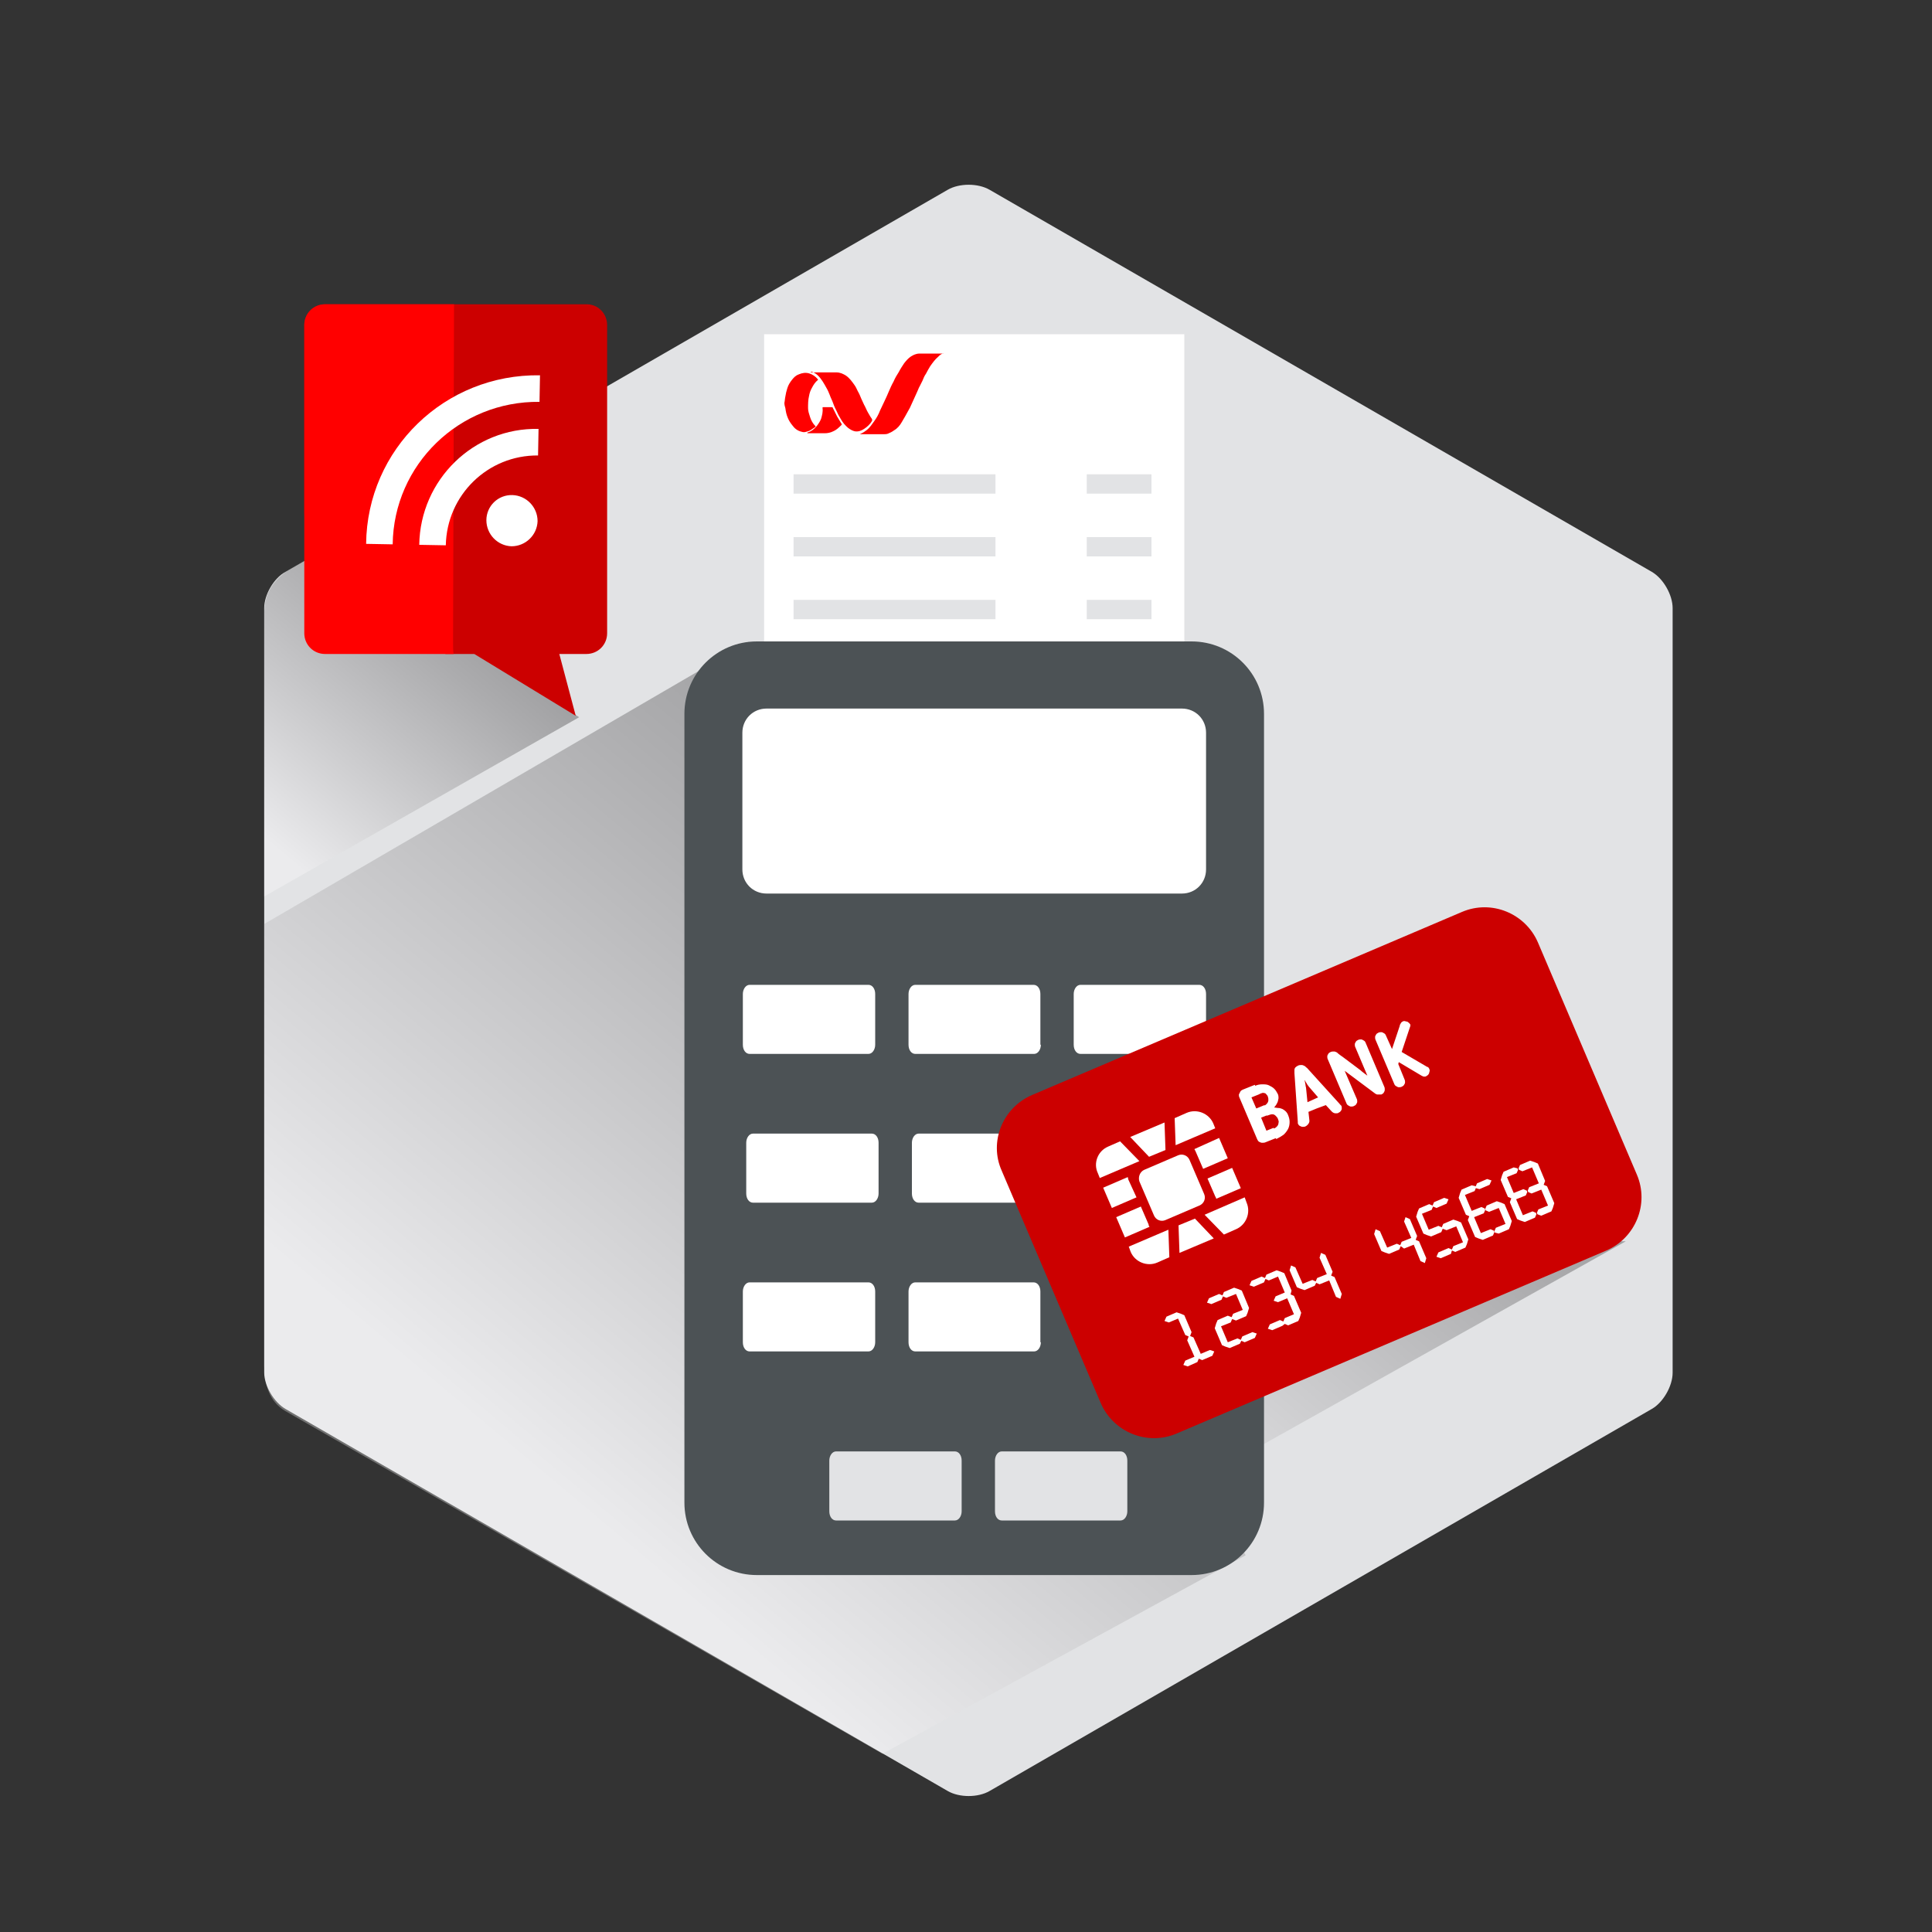 <?xml version="1.0" encoding="utf-8"?>
<!-- Generator: Adobe Illustrator 17.1.0, SVG Export Plug-In . SVG Version: 6.00 Build 0)  -->
<!DOCTYPE svg PUBLIC "-//W3C//DTD SVG 1.1//EN" "http://www.w3.org/Graphics/SVG/1.1/DTD/svg11.dtd">
<svg version="1.1" id="Layer_1" xmlns="http://www.w3.org/2000/svg" xmlns:xlink="http://www.w3.org/1999/xlink" x="0px" y="0px"
	 viewBox="0 0 400 400" enable-background="new 0 0 400 400" xml:space="preserve">
<rect x="0" y="0" width="400" height="400" fill="#333333" stroke="none"/>
<path fill="#E2E3E5" d="M346.3,284.2c0,2.8-2,6.2-4.3,7.5l-137.1,79.1c-2.4,1.4-6.3,1.4-8.7,0L59.1,291.7c-2.4-1.4-4.4-4.8-4.4-7.5
	V125.9c0-2.8,2-6.2,4.4-7.5l137.1-79.1c2.4-1.4,6.3-1.4,8.7,0l137.1,79.1c2.4,1.4,4.3,4.8,4.3,7.5V284.2z"/>
<linearGradient id="SVGID_1_" gradientUnits="userSpaceOnUse" x1="52.814" y1="176.945" x2="96.436" y2="124.958">
	<stop  offset="6.043960e-002" style="stop-color:#FFFFFF"/>
	<stop  offset="0.392" style="stop-color:#A1A1A1"/>
	<stop  offset="0.813" style="stop-color:#2E2E2E"/>
	<stop  offset="1" style="stop-color:#000000"/>
</linearGradient>
<path opacity="0.3" fill="url(#SVGID_1_)" d="M59.8,117.9l8.2-4.7l51.9,35.3l-65.2,37.1l0-58.7C54.8,122.8,56.4,120.3,59.8,117.9z"
	/>
<linearGradient id="SVGID_2_" gradientUnits="userSpaceOnUse" x1="222.991" y1="317.358" x2="303.114" y2="221.87">
	<stop  offset="6.043960e-002" style="stop-color:#FFFFFF"/>
	<stop  offset="0.392" style="stop-color:#A1A1A1"/>
	<stop  offset="0.813" style="stop-color:#2E2E2E"/>
	<stop  offset="1" style="stop-color:#000000"/>
</linearGradient>
<polygon opacity="0.3" fill="url(#SVGID_2_)" points="212.6,254.8 336.6,257 216.1,324.5 "/>
<linearGradient id="SVGID_3_" gradientUnits="userSpaceOnUse" x1="107.685" y1="314.67" x2="221.68" y2="178.816">
	<stop  offset="6.043960e-002" style="stop-color:#FFFFFF"/>
	<stop  offset="0.392" style="stop-color:#A1A1A1"/>
	<stop  offset="0.813" style="stop-color:#2E2E2E"/>
	<stop  offset="1" style="stop-color:#000000"/>
</linearGradient>
<path opacity="0.3" fill="url(#SVGID_3_)" d="M54.7,282.8l0-91.5l100.3-58.4L257.9,322l-75.2,41.1L59,292.1
	C55.7,290.1,54.8,286.7,54.7,282.8z"/>
<rect x="158.2" y="69.2" fill="#FFFFFF" width="87" height="108.9"/>
<path fill="#4C5255" d="M261.7,311.1c0,8.3-6.7,15-15,15h-90c-8.3,0-15-6.7-15-15V147.8c0-8.3,6.7-15,15-15h90c8.3,0,15,6.7,15,15
	V311.1z"/>
<path fill="#FFFFFF" d="M249.7,180c0,2.8-2.2,5-5,5h-86c-2.8,0-5-2.2-5-5v-28.3c0-2.8,2.2-5,5-5h86c2.8,0,5,2.2,5,5V180z"/>
<path fill="#FFFFFF" d="M181.2,216.3c0,1-0.6,1.9-1.4,1.9h-24.6c-0.8,0-1.4-0.8-1.4-1.9v-10.5c0-1,0.6-1.9,1.4-1.9h24.6
	c0.8,0,1.4,0.8,1.4,1.9V216.3z"/>
<path fill="#FFFFFF" d="M215.5,216.3c0,1-0.6,1.9-1.4,1.9h-24.6c-0.8,0-1.4-0.8-1.4-1.9v-10.5c0-1,0.6-1.9,1.4-1.9H214
	c0.8,0,1.4,0.8,1.4,1.9V216.3z"/>
<path fill="#FFFFFF" d="M249.7,216.3c0,1-0.6,1.9-1.4,1.9h-24.6c-0.8,0-1.4-0.8-1.4-1.9v-10.5c0-1,0.6-1.9,1.4-1.9h24.6
	c0.8,0,1.4,0.8,1.4,1.9V216.3z"/>
<path fill="#FFFFFF" d="M181.9,247.1c0,1-0.6,1.9-1.4,1.9h-24.6c-0.8,0-1.4-0.8-1.4-1.9v-10.5c0-1,0.6-1.9,1.4-1.9h24.6
	c0.8,0,1.4,0.8,1.4,1.9V247.1z"/>
<path fill="#FFFFFF" d="M216.2,247.1c0,1-0.6,1.9-1.4,1.9h-24.6c-0.8,0-1.4-0.8-1.4-1.9v-10.5c0-1,0.6-1.9,1.4-1.9h24.6
	c0.8,0,1.4,0.8,1.4,1.9V247.1z"/>
<path fill="#FFFFFF" d="M250.5,240.2c0,0.9-0.6,1.6-1.4,1.6h-24.6c-0.8,0-1.4-0.7-1.4-1.6v-8.8c0-0.9,0.6-1.6,1.4-1.6h24.6
	c0.8,0,1.4,0.7,1.4,1.6V240.2z"/>
<path fill="#FFFFFF" d="M181.2,277.9c0,1-0.6,1.9-1.4,1.9h-24.6c-0.8,0-1.4-0.8-1.4-1.9v-10.5c0-1,0.6-1.9,1.4-1.9h24.6
	c0.8,0,1.4,0.8,1.4,1.9V277.9z"/>
<path fill="#FFFFFF" d="M215.5,277.9c0,1-0.6,1.9-1.4,1.9h-24.6c-0.8,0-1.4-0.8-1.4-1.9v-10.5c0-1,0.6-1.9,1.4-1.9H214
	c0.8,0,1.4,0.8,1.4,1.9V277.9z"/>
<path fill="#E2E3E5" d="M199.1,312.9c0,1-0.6,1.9-1.4,1.9h-24.6c-0.8,0-1.4-0.8-1.4-1.9v-10.5c0-1,0.6-1.9,1.4-1.9h24.6
	c0.8,0,1.4,0.8,1.4,1.9V312.9z"/>
<path fill="#E2E3E5" d="M233.4,312.9c0,1-0.6,1.9-1.4,1.9h-24.6c-0.8,0-1.4-0.8-1.4-1.9v-10.5c0-1,0.6-1.9,1.4-1.9h24.6
	c0.8,0,1.4,0.8,1.4,1.9V312.9z"/>
<path fill="#FFFFFF" d="M249.7,266.1c0,0.9-0.6,1.6-1.4,1.6h-24.6c-0.8,0-1.4-0.7-1.4-1.6v-8.8c0-0.9,0.6-1.6,1.4-1.6h24.6
	c0.8,0,1.4,0.7,1.4,1.6V266.1z"/>
<path fill-rule="evenodd" clip-rule="evenodd" fill="#CC0000" d="M213.7,226.7l89-37.9c6.1-2.6,13.1,0.3,15.7,6.3l20.5,48.1
	c2.6,6.1-0.3,13.1-6.3,15.7l-89,37.9c-6.1,2.6-13.1-0.3-15.7-6.3l-20.5-48.1C204.7,236.4,207.6,229.3,213.7,226.7z"/>
<g>
	<path fill-rule="evenodd" clip-rule="evenodd" fill="#FFFFFF" d="M236.9,242.2l7-3c0.9-0.4,2,0,2.4,1l3,7c0.4,0.9,0,2-1,2.4l-7,3
		c-0.9,0.4-2,0-2.4-1l-3-7C235.6,243.7,236,242.6,236.9,242.2z"/>
	<path fill-rule="evenodd" clip-rule="evenodd" fill="#FFFFFF" d="M229.4,237.4l2.5-1.1l4,4.1l-8.2,3.5l-0.4-1
		C226.3,240.8,227.3,238.3,229.4,237.4L229.4,237.4z M234,235.4l7.1-3l0.2,5.7l-3.4,1.4L234,235.4L234,235.4z M243.2,231.5l2.5-1.1
		c2.1-0.9,4.6,0.1,5.5,2.2l0.4,1l-8.2,3.5L243.2,231.5L243.2,231.5z M252.4,235.6l1.8,4.2l-5.1,2.2l-1.6-3.7
		c-0.1-0.2-0.2-0.3-0.2-0.4L252.4,235.6L252.4,235.6z M235.3,247.9l-5.1,2.2l-1.8-4.2l5.1-2.2c0,0.2,0.1,0.3,0.1,0.5L235.3,247.9
		L235.3,247.9z M255.1,241.8l1.8,4.2l-5.1,2.2c0-0.2-0.1-0.3-0.2-0.5l-1.6-3.7L255.1,241.8L255.1,241.8z M238,254l-5.1,2.2l-1.8-4.2
		l5.1-2.2l1.6,3.7C237.8,253.7,237.9,253.9,238,254L238,254z M257.7,247.9l0.4,1.1c0.9,2.1-0.1,4.6-2.2,5.5l-2.5,1.1l-4-4.1
		L257.7,247.9L257.7,247.9z M251.3,256.4l-7.1,3l-0.2-5.7l3.4-1.4L251.3,256.4L251.3,256.4z M242.1,260.3l-2.5,1.1
		c-2.1,0.9-4.6-0.1-5.5-2.2l-0.4-1.1l8.2-3.5L242.1,260.3z"/>
</g>
<path fill="#FFFFFF" d="M272.6,229.5l-0.8-1.8l1.1-0.5L271,225c-0.1-0.1-0.2-0.3-0.3-0.4c-0.1-0.2-0.2-0.3-0.3-0.5
	c-0.1-0.2-0.2-0.3-0.3-0.5l0,0.1l-1.3-3.1l0,0c0.2-0.1,0.5-0.1,0.7-0.1c0.2,0,0.4,0.1,0.6,0.2c0.2,0.1,0.3,0.3,0.5,0.4l6.8,7.5
	c0,0,0,0.1,0.1,0.1c0,0,0,0.1,0.1,0.1c0,0,0,0.1,0.1,0.1c0.1,0.2,0.1,0.4,0.1,0.6c0,0.2-0.1,0.4-0.2,0.5c-0.1,0.2-0.3,0.3-0.5,0.4
	c-0.1,0.1-0.3,0.1-0.5,0.1c-0.2,0-0.3,0-0.5-0.1c-0.2-0.1-0.3-0.2-0.4-0.3l-1.2-1.3L272.6,229.5L272.6,229.5z M286,226.6
	c0.2-0.1,0.4-0.2,0.5-0.4c0.1-0.2,0.2-0.3,0.2-0.6c0-0.2,0-0.4-0.1-0.6l-3.9-9.2c-0.1-0.2-0.2-0.3-0.4-0.4c-0.2-0.1-0.3-0.2-0.5-0.2
	c-0.2,0-0.4,0-0.6,0.1c-0.2,0.1-0.4,0.2-0.5,0.4c-0.1,0.2-0.2,0.3-0.2,0.5c0,0.2,0,0.4,0.1,0.6l2.5,5.9c-0.5-0.4-1-0.7-1.4-1.1
	c-0.4-0.3-0.8-0.6-1.2-0.9c-0.4-0.3-0.8-0.6-1.2-0.9c-0.4-0.3-0.8-0.6-1.2-0.9c-0.4-0.3-0.9-0.6-1.3-1c-0.2-0.1-0.4-0.2-0.6-0.2
	c-0.2,0-0.5,0-0.7,0.1c-0.2,0.1-0.4,0.2-0.5,0.4c-0.1,0.2-0.2,0.3-0.2,0.5c0,0.2,0,0.4,0.1,0.6l3.9,9.2c0.1,0.2,0.2,0.3,0.4,0.4
	c0.2,0.1,0.3,0.2,0.5,0.2c0.2,0,0.4,0,0.6-0.1c0.2-0.1,0.4-0.2,0.5-0.4c0.1-0.2,0.2-0.3,0.2-0.5c0-0.2,0-0.4-0.1-0.6l-2.5-5.8
	l6.3,4.7c0.1,0.1,0.2,0.1,0.4,0.2c0.1,0,0.3,0,0.4,0C285.7,226.6,285.8,226.6,286,226.6L286,226.6z M291.9,212.7
	c0-0.1,0.1-0.2,0.1-0.3c0-0.1,0-0.2,0-0.2c0-0.1,0-0.1-0.1-0.2c-0.1-0.1-0.1-0.2-0.3-0.3c-0.1-0.1-0.2-0.2-0.4-0.2
	c-0.1,0-0.3-0.1-0.4-0.1c-0.1,0-0.3,0-0.4,0.1c-0.2,0.1-0.3,0.2-0.4,0.4c-0.1,0.2-0.2,0.3-0.2,0.5l-1.6,4.8l-1.3-2.9
	c-0.1-0.2-0.2-0.3-0.4-0.4c-0.2-0.1-0.3-0.2-0.5-0.2c-0.2,0-0.4,0-0.6,0.1c-0.2,0.1-0.4,0.2-0.5,0.4c-0.1,0.2-0.2,0.3-0.2,0.5
	c0,0.2,0,0.4,0.1,0.6l3.9,9.2c0.1,0.2,0.2,0.3,0.4,0.4c0.2,0.1,0.3,0.2,0.5,0.2c0.2,0,0.4,0,0.6-0.1c0.2-0.1,0.4-0.2,0.5-0.4
	c0.1-0.2,0.2-0.3,0.2-0.5c0-0.2,0-0.4-0.1-0.6l-1.3-3.2l0.1-0.4l4.7,2.8c0.2,0.1,0.4,0.2,0.5,0.2c0.2,0,0.4,0,0.5-0.1
	c0.2-0.1,0.3-0.2,0.4-0.3c0.1-0.1,0.2-0.3,0.2-0.4c0-0.1,0.1-0.3,0.1-0.4c0-0.1,0-0.3-0.1-0.4c0-0.1-0.1-0.2-0.1-0.2
	c-0.1-0.1-0.1-0.2-0.3-0.2l-5.3-3.1L291.9,212.7z M260.6,226.6l0.4-0.2c0.3-0.1,0.5-0.2,0.7-0.1c0.2,0,0.4,0.1,0.5,0.3
	c0.1,0.1,0.3,0.3,0.3,0.5c0.1,0.2,0.1,0.4,0.1,0.6c0,0.2,0,0.3-0.1,0.5c-0.1,0.2-0.2,0.3-0.3,0.4c-0.1,0.1-0.2,0.2-0.4,0.3l-0.3,0.1
	l0.8,2l0.3-0.1c0.3-0.1,0.5-0.2,0.8-0.2c0.3,0,0.5,0.1,0.7,0.3c0.2,0.2,0.4,0.4,0.5,0.7c0.1,0.3,0.2,0.5,0.1,0.8
	c0,0.2-0.1,0.5-0.3,0.7c-0.2,0.2-0.4,0.4-0.8,0.5l-0.2,0.1l0.8,2l0.1,0c0.6-0.3,1.1-0.6,1.5-0.9c0.4-0.4,0.7-0.8,0.9-1.2
	c0.2-0.4,0.3-0.9,0.3-1.4c0-0.5-0.1-0.9-0.3-1.4c-0.1-0.3-0.3-0.6-0.5-0.8c-0.2-0.2-0.5-0.4-0.7-0.5c-0.3-0.1-0.5-0.2-0.8-0.2
	s-0.6-0.1-0.9-0.1c0.2-0.3,0.5-0.6,0.6-0.9c0.2-0.3,0.2-0.6,0.3-1c0-0.3,0-0.7-0.2-1c-0.2-0.4-0.4-0.7-0.7-1
	c-0.3-0.3-0.7-0.5-1.1-0.7c-0.4-0.2-0.9-0.2-1.4-0.2c-0.5,0-1.1,0.1-1.6,0.4l-0.2,0.1L260.6,226.6L260.6,226.6z M268.8,220.6
	l1.3,3.1c0,0.1,0.1,0.3,0.1,0.4c0,0.2,0.1,0.4,0.1,0.6c0,0.2,0.1,0.4,0.1,0.5l0.3,3l1.1-0.5l0.8,1.8l-1.7,0.7l0.2,1.8
	c0,0.2,0,0.3-0.1,0.5c-0.1,0.2-0.2,0.3-0.3,0.4c-0.1,0.1-0.2,0.2-0.4,0.3c-0.2,0.1-0.4,0.1-0.6,0.1c-0.2,0-0.4-0.1-0.6-0.2
	c-0.2-0.1-0.3-0.3-0.4-0.5c0,0,0-0.1,0-0.1c0,0,0-0.1,0-0.1c0,0,0-0.1,0-0.1l-0.7-10.1c0-0.2,0-0.4,0-0.7c0-0.2,0.1-0.4,0.2-0.5
	C268.4,220.8,268.6,220.7,268.8,220.6z M260.1,229.5l-1-2.3l1.5-0.6l-0.8-2l-2.5,1c-0.2,0.1-0.4,0.2-0.5,0.4
	c-0.1,0.2-0.2,0.4-0.3,0.6c0,0.2,0,0.4,0.1,0.6l3.7,8.7c0.1,0.2,0.2,0.4,0.4,0.5c0.2,0.1,0.4,0.2,0.6,0.2c0.2,0,0.5,0,0.7-0.1l2.5-1
	l-0.8-2l-1.5,0.6l-1.1-2.7l1.5-0.6l-0.8-2L260.1,229.5z"/>
<path fill="#FFFFFF" d="M318.3,251.4l-0.1-0.3l0,0l0.3-0.7l2-0.8l-1.4-3.3l-2,0.8l-0.7-0.3l-0.1-0.3l0,0l0.3-0.7l2-0.8l-1.4-3.3
	l-2,0.8l-0.7-0.3l-0.1-0.3l0,0l0.3-0.7l2.1-0.9l0.9,0.3l0,0l0.7,0.3l1.5,3.6l-0.3,0.8l0.7,0.3l1.5,3.5l-0.3,1l0,0l-0.3,0.7l-2.1,0.9
	L318.3,251.4z M314.2,241.9l0.1,0.3l0,0l-0.3,0.7l-2,0.8l1.4,3.3l2-0.8l0.7,0.3l0.1,0.3l0,0l-0.3,0.7l-2,0.8l1.4,3.3l2-0.8l0.7,0.3
	l0.1,0.3l0,0l-0.3,0.7l-2.1,0.9l-0.9-0.3l0,0l-0.7-0.3l-1.5-3.5l0.3-0.8l-0.7-0.3l-1.5-3.5l0.3-1l0,0l0.3-0.7l2.1-0.9L314.2,241.9
	L314.2,241.9z M309.5,255.2l-0.1-0.3l0,0l0.3-0.7l2-0.8l-1.4-3.3l-2,0.8l-0.7-0.3l-0.1-0.3l0,0l0.3-0.7l2.1-0.9l0.9,0.3l0,0l0.7,0.3
	l1.5,3.5l-0.3,1l0,0l-0.3,0.7l-2.1,0.9L309.5,255.2L309.5,255.2z M305.6,246l-0.1-0.3l0,0l0.3-0.7l2.1-0.9l0.9,0.3l-0.4,0.9
	l-2.1,0.9L305.6,246z M247.9,282l-2,0.9l-0.9-0.3l0.4-0.9l1.9-0.8l-1.5-3.4l0.3-0.8l-0.7-0.3l-1.5-3.4l-1.9,0.8l-0.9-0.3l0.4-0.9
	l2.1-0.9l0.9,0.3l0,0l0.7,0.3l1.5,3.5l-0.3,0.8l0.7,0.3l1.5,3.4l1.9-0.8l0.9,0.3l-0.4,0.9l-2.1,0.9l-0.7-0.3L247.9,282L247.9,282z
	 M305.5,245.6l0.1,0.3l0,0l-0.3,0.7l-2,0.8l1.4,3.3l2-0.8l0.7,0.3l0.1,0.3l0,0l-0.3,0.7l-2,0.8l1.4,3.3l2-0.8l0.7,0.3l0.1,0.3l0,0
	l-0.3,0.7l-2.1,0.9l-0.9-0.3l0,0l-0.7-0.3l-1.5-3.5l0.3-0.8l-0.7-0.3l-1.5-3.5l0.3-1l0,0l0.3-0.7l2.1-0.9L305.5,245.6L305.5,245.6z
	 M256.7,278.2l-2.1,0.9l-0.9-0.3l0,0l-0.7-0.3l-1.5-3.5l0.3-1l0,0l0.3-0.7l2.1-0.9l0.8,0.3l0.3-0.7l2-0.8l-1.4-3.3l-2,0.8l-0.7-0.3
	l-0.3,0.7l-2.1,0.9l-0.9-0.3l0.4-0.9l2.1-0.9l0.7,0.3l0.3-0.7l2.1-0.9l0.9,0.3l0,0l0.7,0.3l1.5,3.6l-0.3,1l0,0l-0.3,0.7l-2.1,0.9
	l-0.8-0.3l-0.3,0.7l-2,0.8l1.4,3.3l2-0.8l0.7,0.3l0.3-0.7l2.1-0.9l0.9,0.3l-0.4,0.9l-2.1,0.9l-0.7-0.3L256.7,278.2L256.7,278.2z
	 M265.5,274.5l-2.1,0.9l-0.9-0.3l0.4-0.9l2.1-0.9l0.7,0.3l0.3-0.7l1.9-0.8l-1.4-3.3l-1.9,0.8l-0.9-0.3l0.4-0.9l1.9-0.8l-1.4-3.3
	l-1.9,0.8l-0.7-0.3l-0.3,0.7l-2.1,0.9l-0.9-0.3l0.4-0.9l2.1-0.9l0.7,0.3l0.3-0.7l2.1-0.9l0.9,0.3l0,0l0.7,0.3l1.5,3.6l-0.2,0.8
	l0.7,0.3l1.5,3.5l-0.3,1l0,0l-0.3,0.7l-2.1,0.9l-0.7-0.3L265.5,274.5L265.5,274.5z M272.2,266.2l-2.1,0.9l-0.9-0.3l0,0l-0.7-0.3
	l-1.5-3.5l0.3-1l0.9,0.4l1.5,3.4l2-0.8l0.7,0.3l0.3-0.7l2-0.8l-1.5-3.4l0.3-1l0.9,0.4l1.5,3.5l-0.3,0.8l0.7,0.3l1.5,3.5l-0.3,1
	l-0.9-0.4l-1.4-3.4l-2,0.8l-0.7-0.3L272.2,266.2L272.2,266.2z M289.7,258.7l-2.1,0.9l-0.9-0.3l0,0l-0.7-0.3l-1.5-3.5l0.3-1l0.9,0.4
	l1.5,3.4l2-0.8l0.7,0.3l0.3-0.7l2-0.8l-1.5-3.4l0.3-0.9l0.9,0.4l1.5,3.5l-0.3,0.8l0.7,0.3l1.5,3.5l-0.3,1l-0.9-0.4l-1.4-3.4l-2,0.8
	L290,258L289.7,258.7L289.7,258.7z M300.4,259.6l-2.1,0.9l-0.9-0.3l0.4-0.9l2.1-0.9l0.7,0.3l0.3-0.7l2-0.8l-1.4-3.3l-2,0.8l-0.8-0.3
	l-0.3,0.7l-2.1,0.9l-0.9-0.3l0,0l-0.7-0.3l-1.5-3.5l0.3-1l0,0l0.3-0.7l2.1-0.9l0.7,0.3l0.3-0.7l2.1-0.9l0.9,0.3l-0.4,0.9l-2.1,0.9
	l-0.7-0.3l-0.3,0.7l-2,0.8l1.4,3.3l2-0.8l0.7,0.3l0.3-0.7l2.1-0.9l0.9,0.3l0,0l0.7,0.3l1.5,3.5l-0.3,1l0,0l-0.3,0.7l-2.1,0.9
	l-0.7-0.3L300.4,259.6z"/>
<g>
	<path fill="#FF0000" d="M195.5,73.1c-0.1,0-0.2,0.1-0.3,0.1c-0.4,0.1-0.7,0.4-1,0.7c-0.6,0.5-1.1,1.2-1.6,1.9
		c-0.3,0.5-0.6,1-0.9,1.6c-0.3,0.4-0.5,0.9-0.7,1.4c-0.2,0.4-0.4,0.8-0.6,1.2c-0.2,0.3-0.3,0.7-0.5,1.1c-0.2,0.4-0.3,0.7-0.5,1.1
		c-0.2,0.4-0.3,0.7-0.5,1.1c-0.2,0.4-0.3,0.7-0.5,1.1c-0.2,0.3-0.3,0.6-0.5,0.9c-0.2,0.3-0.3,0.6-0.5,0.9c-0.2,0.4-0.5,0.8-0.7,1.2
		c-0.4,0.7-0.9,1.3-1.6,1.7c-0.4,0.3-0.8,0.5-1.3,0.7c-0.3,0.1-0.6,0.1-0.9,0.1c-1.6,0-3.1,0-4.7,0c-0.1,0-0.1,0-0.2,0c0,0,0,0,0,0
		c0.1,0,0.2-0.1,0.2-0.1c0.5-0.2,0.9-0.5,1.3-0.8c0.6-0.5,1-1.1,1.5-1.8c0.5-0.7,0.9-1.4,1.2-2.2c0.3-0.6,0.6-1.3,0.9-1.9
		c0.3-0.6,0.6-1.3,0.9-2c0.3-0.7,0.6-1.4,1-2.1c0.3-0.7,0.7-1.4,1.1-2c0.3-0.6,0.7-1.2,1.1-1.8c0.4-0.5,0.8-1,1.4-1.4
		c0.3-0.2,0.7-0.4,1.1-0.5c0.3-0.1,0.6-0.1,0.9-0.1c1.6,0,3.2,0,4.7,0C195.4,73.1,195.5,73.1,195.5,73.1
		C195.5,73.1,195.5,73.1,195.5,73.1z"/>
	<path fill="#FF0000" d="M167.8,77.1c0.1,0,0.1,0,0.2,0c0.7,0,1.5,0,2.2,0c1,0,2,0,3,0c0.7,0,1.4,0.3,2,0.7c0.7,0.5,1.2,1.2,1.7,1.9
		c0.3,0.4,0.5,0.9,0.7,1.3c0.3,0.5,0.5,1,0.7,1.5c0.2,0.4,0.4,0.9,0.6,1.3c0.3,0.5,0.5,1.1,0.8,1.6c0.3,0.5,0.5,0.9,0.8,1.3
		c0.1,0.2,0.1,0.3,0,0.5c-0.4,0.7-1,1.2-1.6,1.6c-0.6,0.4-1.2,0.6-1.9,0.5c-0.5-0.1-1-0.4-1.4-0.7c-0.6-0.5-1.1-1.1-1.5-1.8
		c-0.3-0.5-0.6-1-0.8-1.5c-0.3-0.6-0.6-1.2-0.8-1.8c-0.2-0.6-0.5-1.1-0.7-1.7c-0.2-0.5-0.4-1-0.7-1.5c-0.5-0.9-1-1.8-1.7-2.5
		c-0.3-0.3-0.7-0.6-1.2-0.8c-0.1,0-0.1,0-0.2-0.1C167.8,77.2,167.8,77.2,167.8,77.1C167.8,77.2,167.8,77.1,167.8,77.1z"/>
	<path fill="#FF0000" d="M162.4,83.4c0.1-0.4,0.1-0.9,0.2-1.3c0.1-0.6,0.2-1.1,0.4-1.7c0.2-0.7,0.6-1.3,1-1.8
		c0.4-0.5,0.8-0.9,1.4-1.1c0.7-0.3,1.4-0.4,2.1-0.2c0.7,0.2,1.3,0.6,1.8,1.2c0.1,0.1,0.1,0.1,0,0.2c-0.5,0.4-0.9,1-1.2,1.6
		c-0.3,0.5-0.5,1.1-0.6,1.7c-0.2,0.8-0.2,1.7-0.2,2.5c0,0.6,0.2,1.2,0.4,1.8c0.2,0.7,0.6,1.4,1.1,1.9c0.1,0.1,0.1,0.1,0,0.2
		c-0.3,0.2-0.6,0.4-0.9,0.6c-0.3,0.2-0.6,0.3-1,0.4c-0.3,0.1-0.6,0.1-0.9,0c-0.9-0.2-1.5-0.7-2-1.4c-0.4-0.5-0.7-1-0.9-1.5
		c-0.3-0.7-0.4-1.3-0.5-2C162.5,84.2,162.4,83.8,162.4,83.4z"/>
	<path fill="#FF0000" d="M167.1,89.6c0.1,0,0.1-0.1,0.2-0.1c0.7-0.2,1.3-0.7,1.8-1.3c0.4-0.5,0.7-1,0.9-1.5c0.2-0.7,0.4-1.4,0.3-2.2
		c0-0.2,0-0.2,0.2-0.2c0.6,0,1.1,0,1.7,0c0.1,0,0.2,0,0.2,0.1c0.3,0.6,0.6,1.2,0.9,1.8c0.3,0.5,0.6,1,0.9,1.5c0.1,0.1,0.1,0.2,0,0.3
		c-0.5,0.5-1,1-1.7,1.3c-0.6,0.3-1.2,0.4-1.8,0.4c-1,0-2.1,0-3.1,0c-0.1,0-0.2,0-0.4,0C167.2,89.7,167.2,89.7,167.1,89.6
		C167.1,89.7,167.1,89.7,167.1,89.6z"/>
</g>
<rect x="164.3" y="98.2" fill="#E2E3E5" width="41.8" height="4"/>
<rect x="164.3" y="111.2" fill="#E2E3E5" width="41.8" height="4"/>
<rect x="164.3" y="124.2" fill="#E2E3E5" width="41.8" height="4"/>
<rect x="225" y="98.2" fill="#E2E3E5" width="13.4" height="4"/>
<rect x="225" y="111.2" fill="#E2E3E5" width="13.4" height="4"/>
<rect x="225" y="124.2" fill="#E2E3E5" width="13.4" height="4"/>
<g>
	<path fill="#CC0000" d="M121.5,63H67.3c-2.4,0-4.3,1.9-4.3,4.3v38.9c1.3,30.5,29.3,12.1,29.3,26.8c0,0.8,0,1.6-0.1,2.4h6l21,12.8
		l-3.4-12.8h5.6c2.4,0,4.3-1.9,4.3-4.3V67.3C125.7,64.9,123.8,63,121.5,63z"/>
</g>
<g>
	<path fill="#FF0000" d="M94,63H67.3c-2.4,0-4.3,1.9-4.3,4.3v63.8c0,2.4,1.9,4.3,4.3,4.3h26.6c-0.1-0.8-0.1-1.6-0.1-2.4L94,63z"/>
</g>
<g>
	<path fill="#FFFFFF" d="M75.8,112.6l5.5,0.1c0.2-16.5,13.8-29.7,30.4-29.5l0.1-5.5C92.1,77.4,76,93,75.8,112.6z M86.8,112.8
		l5.5,0.1c0.2-10.4,8.7-18.7,19.1-18.6l0.1-5.5C98.1,88.5,87,99.3,86.8,112.8z M100.7,107.7c0,2.9,2.3,5.3,5.2,5.4
		c2.9,0,5.3-2.3,5.4-5.2c0-2.9-2.3-5.3-5.2-5.4C103.1,102.4,100.7,104.8,100.7,107.7z"/>
</g>
</svg>

